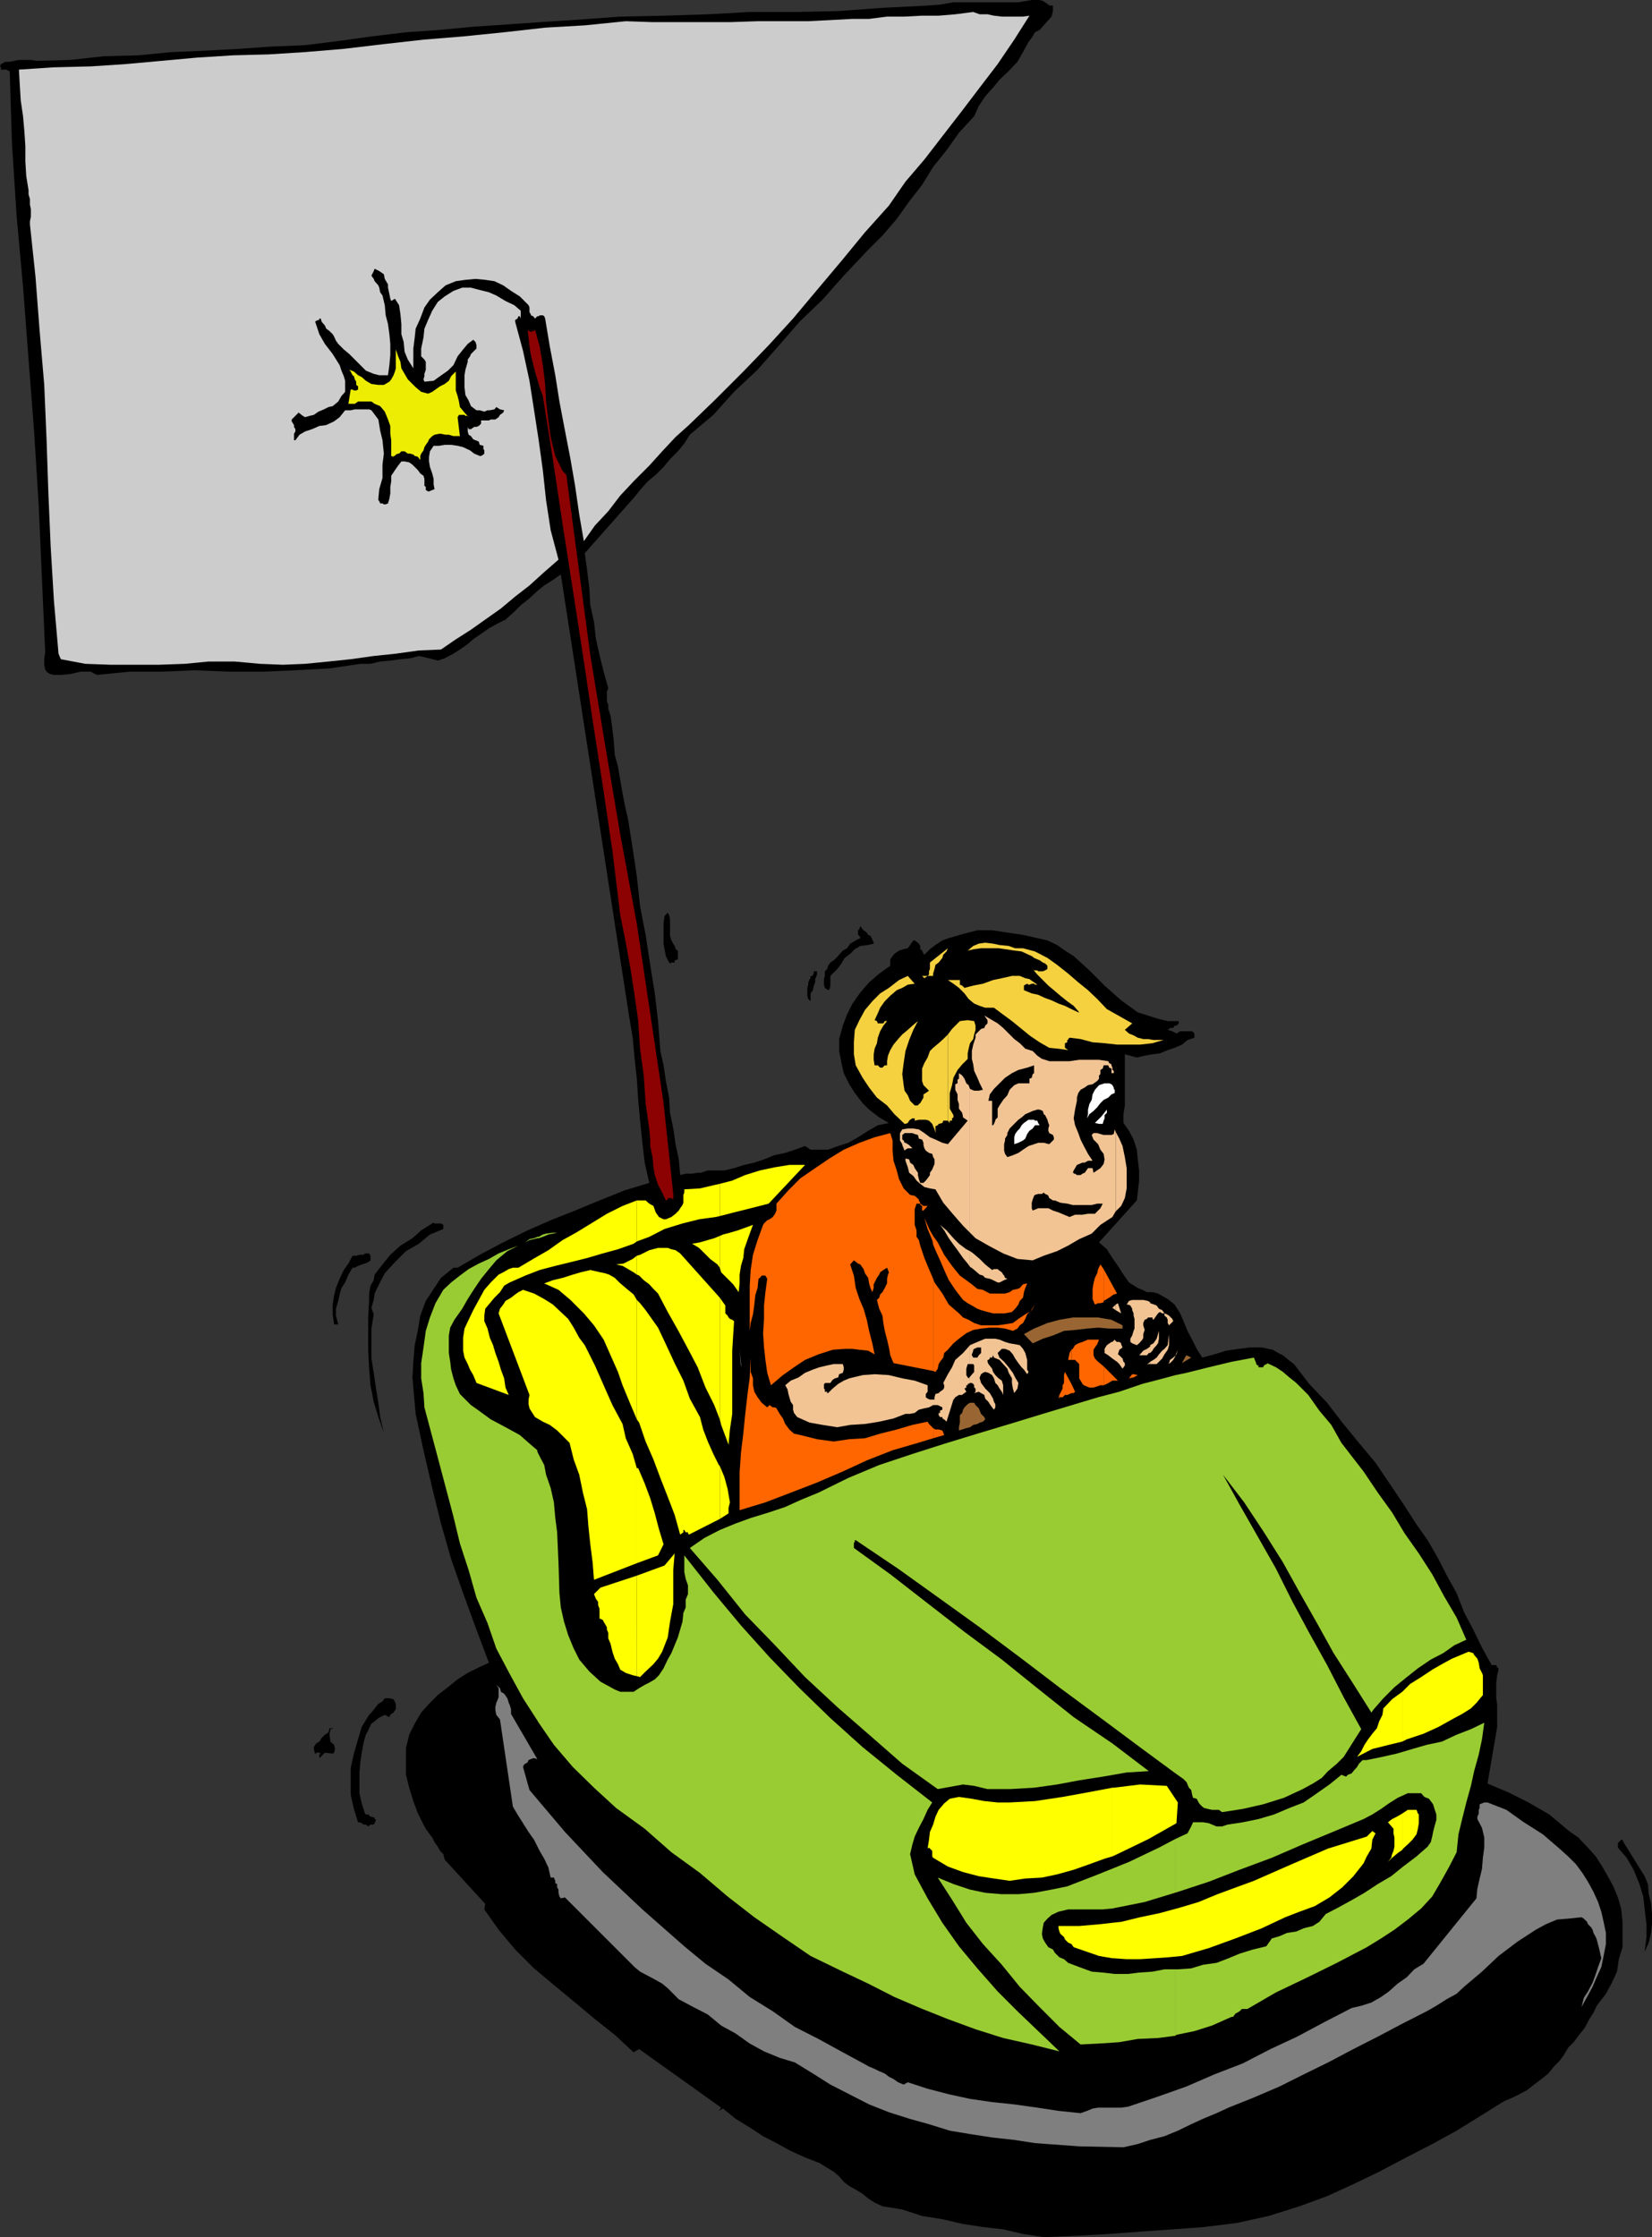 <svg xmlns="http://www.w3.org/2000/svg" width="358.5" height="485.301"><rect width="100%" height="100%" fill="#333333" stroke="none"/><path d="M228.5 1.203v1.2l-.3 1.199-.9 1-.8.898-.898 1-1 .5-.7 1.203-.703.899L222 11.3l-1.2 2.101-1.898 2-2 1.899L215.5 19l-1.7 1.902L212.403 23l-1 2.203-3.3 3.598-2.7 3.8-2.902 3.602-2.398 3.899-2.801 3.601-2.7 3.797-3.101 3.602-3.398 3.398-5 5.3L178.5 65l-5 4.8-4.598 5.302-4.5 5.101L159.301 85l-4.5 5-5.102 4.3-1.199 1.903-1.398 1.7-1.7 1.699L144 101.3l-1.7 1.7-1.698 1.402-1.7 1.899-1.203 1.5L126.902 120l.5 3.602.5 4.101.2 3.598.8 3.601.399 3.598.8 3.602.899 3.601 1 3.598-.3.699v2.203l.3.7v.898l.2.5.3 1 .402 2.902.297 2.598.203 2.902.7 2.598.5 2.902.5 2.899.5 2.601.699 3.098 1 6.3.898 6 .703 6.5 1.2 6.2 1 6.5 1 6.199.699 6 .5 6.5.699 3.102.5 3.398.7 3.602.202 3.3.7 3.399.5 3.402.699 3.297.3 3.402 1.2-.3h1.398l1.203-.2h.7l1.5-.5h3.597l2.102-.5 2.199-.699 2.2-.5 2.1-.703 2.2-.898 2.402-.5 2.098-.7 2.2-.8 1.202.8h3.797l2.203-.8 2.2-.7 2.097-1.199 2.203-1.402 2.098-1.2 2.402-.5-2.101-1.199-2.2-1.699-1.402-1.402-1.699-2.2-1.2-1.898-1.198-2.402-.5-2.2-.5-2.601v-2.598l.8-2.902.899-2.398 1.199-2.399 1.7-2.402 1.902-2.2 2.199-1.898 2.398-1.703v-1.398l.5-.7.403-.5 1-.699 1-.3.898-.2.5-.703.7-1h.3l.7.5.202.203.297.5v.7l.403.3.3.7.2.199 1.199-1.2L203 205l1.5-1 1.402-.5 3.098-.898 3.102-.801h3.199l3.3.5 3.399.5 3.102.699 2.199.5 2.101 1 1.7 1.203 1.898 1.2 3.402 3.097 3.297 3.3 3.602 3.2 3.601 2.602 4.399 1.398 2.101.5h2.399v.5l-.2.203-.3.297h-.399l-.3.5h-.7l-.203.203-.297.2 1 .3.899.5.8-.5h2.598l.5.5v.899l-1.5.5-1.199 1-1.598.699-1.5.5-1.703.699-1.597.203-1.7.297-1.703.402-2.597-.699v11.098l-.301 1.902v1.899L245 245.3l1 1.902.7 2.2.202 2.097.297 2.402v2.2l-.297 2.601-.203 1.7-8.199 9.097 1.7 1.5 1.202 1.902 1.2 1.7 1.199 1.898 1.199 1.703 1.902 1.2 1 .398 1 .5h1.2l1.199.3 2.101 1.2 1.5 1.199 1.2 1.902L257 287l.7 1.703 1 1.899 1 2 1.202 1.898 2.598-.7 2.602-.8 2.699-.398 2.398-.301h2.602l2.398.5 1.203.699 1 .5 1.2 1 1.199.902 3.3 4.301 3.899 4.098 3.3 4.3 3.602 4.399 3.598 4.3 2.902 4.302 3.098 4.601 2.902 4.5 2.399 3.399 2.199 3.8 2.102 4.098 2 3.602 1.597 4.101 2 3.797 1.903 3.902 2.097 3.801h1l.203.5.297.2v.3l-.297 1.2L324.7 365v3.402l.203 1.399v4.8l-2.101 12.301 4.5 1.899L331.7 391l4.5 2.602 4.301 3.601 2 1.399 1.902 2 1.899 2.101 1.398 2.2 1.203 2.097 1.2 2.203 1 2.399.699 2.398.3 2.902v5.5l-.8 2.598-.399 2.703-1.203 2.598-1.199 2.199-2 2.602-.7 1.5-.898 1.398-1 1.902-1.203 1.5-1.2 1.598-1.2 1.203-1 1.7-.898 1.199-1.203 1.199-1.199 1.5-1.5 1.199-1.598 1.203-1.5 1.2-1.703.898-1.398.699-1.899.8-5.3 3.302-5 3.101-5.301 2.899-6 3.101-5.5 2.899-5.602 2.699-5.699 2.601-6 2.2-6.7 2.101-6.8 1.5-7.2.899-6.698.5-7.2.5-6.703.5-7 .398-7.199.3-4.5-.698-4.3-1-4.4-.5-4.5-.7-4.3-1-4.398-.699-4.301-1.402-4.301-.7-1.7-.8-1.398-.899-1.203-1-1.5-.902-1.398-.797-1.2-.902-1-1.2-1.199-1-3.101-1.898-3.102-1.203-3.097-1.398-3.102-1.7-2.898-1.5-2.903-1.902-3.097-1.898-2.7-2.2-.902.5.5-.699-17.8-12.703-1.2.703-4.098-3.8-4.3-3.403-4.301-3.598-4.602-3.8-4.297-3.602-4.101-4.098-3.602-4.3-3.097-4.399.199-1.203-8.801-9.598-.3-1.199-.7-.703-.5-.898-.7-1-.5-1-.698-.899-.7-1-.5-.902-1.203-2.399-1-2.699-.898-2.902-.7-2.801v-5.797l.7-2.902L90 373.902l1.402-2.402 1.7-1.898L95 367.703 97.2 366l2.1-1.7 2.2-1.398 2.402-1.199 2.2-1-2.903-7.703-2.699-7.398-2.598-7.399L95.7 330.5l-1.898-7.7-1.899-8.198-1.703-7.899-.699-7.902.2-3.399.3-3.601.7-3.301.5-3.098 1.202-3.199 1.7-2.601 1.597-2.399L98.402 275h.899l4.8-2.797 5.098-2.703 5.301-2.598 5-2.199 5.3-2.101 5.302-2.2 5.5-2.199 5.3-1.601-1-4.399-.5-4.3-.5-4.801-.402-4.5-.3-4.602-.5-4.598-.4-4.3-.8-4.801-14.8-95.7-1.7 1.2-1.898 1.199-1.5 1.203-1.7 1.598-1.902 1.5-1.398 1.402-1.903 1.7-2 1-1.597.898-1.7 1.199-1.5 1-1.402 1.203-1.7 1.2-1.398.898-1.902 1-1.5.5-1.898-.5-2.2-.5-1.902.5-2.098.199-2.203.3-2.199.2-2.098.5H78.2l-6.699 1-7.398.402-7 .301H49.7l-7.5-.3-7.199.3h-6.898l-7 .7-.5-.2-.903-.5h-2.2l-2.2.5-1.898.2H11.7l-.898-.2-.7-.5-.3-.5-.2-1V143l.2-1.598-.7-15.902-.699-15.797-1-16.101L6.2 78 5 62.203 3.602 46.801l-1-15.598-.5-15.8h-.2l-.5-.301H.2v-.5l-.199-.2.2-.5 1-.5h.902l1-.199 1-.203H6.7l1.203.203L15.301 13l7.199-.797L30 12l7.2-.7 7.202-.3 7.399-.398 7-.5 7.398-.301 7.203-.899 7.2-1 7.5-.902 7.199-.5 7.398-.7 7.403-.5 7.199-.5L125 4.3l9.602-.698 9.597-.2 9.403-.3 9.097-.5h9.602l9.601-.2 9.598-.699 9.8-.5L204 1l2.902-.5H221l2.902-.5h1.7l.699.203.5.297.699.5.2.203h.8"/><path fill="#ccc" d="m223.402 3.402-3.3 5.2-3.602 5.3L212.602 19l-3.801 5-4.102 5.3-4.097 5.302-4.102 4.8-3.598 5.2-5.203 5.8-5.097 6.2-5.301 6.3-5.2 6.2-5.3 5.8-5.5 5.7-6 6-5.801 5.601-2.898 2.598-2.903 3.101-2.797 3.098-3.203 3.203-3.097 3.297-2.602 3.402-2.898 3.098-2.403 3.402-1-5.8-.898-6.2-1-5.8-1.2-6.2-1.199-6.3-.902-5.7-1.2-6.3-1-6-.198-.5-.301-.2h-.7l-.199.2h-.3l-.5.5-.403-.5-.5-.2v-.199l-.297-.5v-1l-.203-.5L114.5 66l-1.7-1.7-1.898-1.198-1.703-1.2-1.898-.902-2-.297-2.102-.203-2.199.203-2.098.297-2.203.902-1.699 1.5L93.3 65l-1.198 1.703-.903 2.399-1 2.199L90 73.203l-.3 2.399v4.3L88.5 78l-.7-1.7-.198-2.097-.5-1.703v-2.2l-.2-2.097-.3-2-.903-1.402-.797.5-.203-.5-.199-1-.3-1.399v-.699l-.7-1.203-.2-1-1-.7-1-.5-.198.5-.5 1 .5.7.199.5.8.902.2.5.199 1 .5.7.5 2.101.2 2.2.5 1.898.3 2.199.2 2.102V77l-.2 2.203-.3 2.2h-1.9l-1.198-.301-1.7-.7-1.203-1.199L77 78l-1.2-1.2-1.198-1-1.2-1.198-.5-.7L72.5 73l-.3-.5-.7-.7-.7-.5-.3-.698-.7-.801-.198-.7H69.3v.301h-.2l-.5.2-.199.199.899 2.699 1.199 2.102 1.7 2.199 1.5 2.402.402 1.2.5 1.199.3 1V85l-.8.902-.7 1.2-1.203 1-.898.199-1 .5-1.2.5-1 .699-.902.203-1 .297-.5-.297-.898-.703-.7.703-.8.797v.402l.5.801v.399l.3.5v.5l-.3.5V95.5h.3l.9-1.2 1.2-.698 1.5-.5 1.6-.7 1.5-.199 1.7-.8 1.2-.903 1.202-1.5h1.2l.898-.2h3.102l.5.2 1.5 2 .398 2.402.5 2.098.3 2.902-.3 2.399v2.902l-.7 2.399-.198 2.101v.297l.199.203.199.5h.5l.3.2h.4l.5-.2.3-1 .2-1.203v-1.398l.202-1.2v-1.199L85.7 102l.703-1 .7-.898h.699l1 .199.699.5L90.7 102l.5.703.702.5.2.7v1.5l.3.199v.699l.5.3h.2l1.199-.5-.2-1v-1.199l-.3-1.199-.5-1.402-.2-1.2v-1l.2-1.199.8-1.199h1.2L96.5 96.5h1.402l1.399.203L100.5 97l1.5.703.902.7 1.2.5h.3l.5-.301.2-.2v-.699l-.2-.3v-.7l-.8-.203-.2-.7-.703-.3-.5-.2-.5-.698-.5-.301-.199-.7v-1l.2.5h.5l.702-.5h.5l.5-.199.5-.5v-.699h1.7L106.5 91h1l.7-.5.3-.5.7-.5.202-.5-.902-.2-.8-.5-.4.5-1 .2h-.5l-.698.3-1-.3h-.7l-1.203-.898-.5-1.2-.699-1.199-.2-1.703v-2.598l.2-1.199.5-1.703V78l.5-.7.2-.5.702-.698.5-.5v-.7l-.203-.699-.5-.5-1.199.899-1 1.199-1.2 1.5-.898 1.902-1.203 1.2-1.699 1.199-1.398 1-2 .199-.2-.5.2-.7v-.5l.3-.898V78.5l-.3-.5-.7-.7v-1.698l.5-2.399.2-1.902.8-1.899.899-2L95 65.5l1.5-1.2 1.902-1.198 1.899-.7h1.898l1.903.5 2 .5 1.597.7 2 1.199 1.903.902 1.398 1.2v1.699l-.2-.5h-.3l-.2.5-.5.3v.399l1.7 6.3 1.402 6.5 1 6.399 1 6.5.899 6.5.699 6.5 1 6.5 1.7 6.402-3.098 2.7-3.2 2.898-3.101 2.402-3.102 2.598-3.398 2.402-3.102 2.2-3.297 2.101-3.203 2.2-4.797.199-5 .699-4.8.5-5 .699-4.801.5-5.102.5-4.797.203-5-.203-5.5-.5h-5.601l-5.2.5-5.601.203H24L18.5 144l-5.3-1-.5-1.2-1-11.5-.7-11.698L10.5 107l-.398-11.7-.5-11.8-1-11.7L7.699 60 6.5 48.703V48l.2-1v-1.598l-.2-1v-1.199l-.3-1v-.902l-.5-3.098L5.5 35v-3.297l-.2-3.101-.3-3.399-.5-3.402-.2-3.301-.198-3.398 7.597-.5 8-.2 7.602-.5L35 13.203l7.7-.703 7.902-.5 7.699-.2 7.898-.5 8.403-.698 8.398-1 8.902-1 8.598-.7L109.402 7l8.899-1 8.601-.5 8.899-.898 5.8.199h16.801l6-.2h11l5.797-.3L185 4.1h3.602l3.898-.5h3.8l3.802-.199h3.597l3.602-.3 3.898-.5 1.403.5h1.699l1.398.3 1.703.2H222l1.402-.2"/><path fill="#8c0202" d="m116.102 71.5 1 3.602.699 4.101.5 4.098.199 3.8.5 4.102.5 3.598 1 4.101 1.602 3.301.8.797 2.598 19.602 2.602 19.5L131.3 161.5l3.3 19.5 3.598 19.402 2.903 19.399L144 239.3l2.102 19.7v1.203l-.403-.3h-.797v.3l-.402.2-.8-1.7-.9-1.703-.698-2.098-.301-1.699-.2-2.203-.5-2.398V247l-.199-2-.8-5.7-.403-6-.797-5.8-.402-6-.8-5.7-.9-5.8-1-5.5-1.198-6-1.7-13.898-2.101-14.2-2.2-14.199-2.101-14.101-2.2-14.2-2.198-14.101-2.102-14-2.2-13.899-.698-1.902-1-3.398-.403-1.602-.5-2-.297-1.898-.203-1.899-.199-1.703.2.3h.202l.297.2.5-.2h.203l.2-.3"/><path fill="#eded04" d="m91.402 85 1.5.402.899-.402.699-.5 1-.7 1-.5.902-.698.5-1 1-1v4.101l.399 1.2.3 1.199.2 1.199 1 1.199.898 1-.199-.297h-.5l-.2-.203h-1.198l-.301.5.5 4.102h-1.399l-1-.301H96.7l-1-.2h-.398l-1 .2-.5.3-.7.7-.199.5-.5.699-.3.5-.2.703-.5.7-.203.5v.898l-.5-.7-.699-.199-.3-.3-.7-.2h-.5l-.7-.5h-.698l-.5.5h-.2l-.5.2-.203.3h-.297v.2l-.5-.2V95.5l-.203-1.398v-1.7L84.2 91l-.699-1.7-1-1.198-1.2-.5-.698-.5H77.7l-.699.5h-1.398l.5-3.102h.398l.3.203h.5l.4-.203v-.7l-.4-.3v-.7l-.3-.5-.2-.698-.3-.2-.398-.8-.301-.399 1 .399.898.8.801.399.902.8 1.2.7 1.5.199H83.3l1.199-.7.402-.5.5-.898.297-.8.203-.7v-4.101l.5 1.5.5 1.199.2 1.402 1.398 2.399L90.2 84l1.202 1"/><path d="m146.102 204.703.3.5.2.5v.2l.5.3v1.899l-.5.199h-.2v.5h-.703l-.297.199-.203-.2-.699-1.398-.3-1.5-.2-1.199v-4.3l.2-1.7.702-.703.297.5.203.902V203l.297 1 .403.703m43.5 0-1.2.297-1.703.203-1.199.7-1 1-1.2.898-.698 1.199-.903 1.203-1.5 1.5v2.098l-.199.8-.3.2-.7-.5-.2-.7v-1.199l.2-.699v-1l.5-.5.2-.703.5-.7 1-.698.902-1 .8-.899.899-.5.699-1 1.2-.703 1-.5-.2-.5-.3-.2v-1l.3-.198v-.2l.2-.5.5.7.202.199.7.5.3.5.5.199.399.8.3.7v.203"/><path fill="#f5d140" d="m205.7 243.102.402.5v-.5h.5v-.5l.3-.2v-.5l-.8-1.402v-3.398l.5-1.7.3-1.601.899-1.7 1-1.199 1.199-1.199V228.5l.2-1 .3-1.2.7-.898.202-1 .297-1v-.902l-.297-1-1.402-.2-1.7.2-1 1-.698.703-.903 1.2v18.699"/><path fill="#f5d140" d="m205.7 224.402-1 1-1 .899-1.2 1-.7.699-.5 1.402-.698 1.2-.5 1.199v2.699l.3.902 1.2 1.2-.7.5-.5.3v.7l-.3.5-.403.699-.297.199-.203.3h-.699l-1-1-.5-1.198-.7-1-.198-1.2L195.8 233l.3-2.398.399-2.602.8-2.398.9-2.2 1-1.902-1.2 1-1 .902-1.2 1-.898 1-1 1.2-.703 1.199-.5 1.199-.199 1.203v.899h-.5l-.5.5h-.5l-.5-.5h-.7l-.198-1.2v-1.199l.199-1.203.5-1.2.199-1.198.5-1.399.7-1.203.8-1h-.5l-.3.5h-1.2l-.2-.5-.5-.2.7-1.5.5-1.198 1-1.399 1.2-1.203 1.402-1.2 1.199-.5 1.199-.698 1.5-.2-1.5-1.699-1.898.899-2.2 1.699L191 215.5l-1.7 1.703-1.6 1.899-1.2 2.199-1 2.101-.2 2.7v2.601l.4 2.399 1.5 2.699 1.402 2.101 1.699 2.2 2.199 1.699 1.602 1.902 2.199 2.098h.199l.5-.2.3-.5.2-.199.5-.3h.5v.5l.902-.2h1.5l.7.2.699.699.199.5.3.699.2.8v-1.5l.5-.198.2-.301.8-.2.2-.5h1v-18.699m0-11.8 1.202.8 1.2.899 1.199 1.199.898 1.203 1.203 1 1.2.5 1.199.399h1.898l2 1.5 1.903 1.398 2.097 1.703 1.703 1.399 2.2 1.5 2.097 1.199 2 .199 2.102.3-.7-.5v-1l.5-.198v-.5h.2v-.2l.3-.3 2.399.3 2.602.7 2.597.199 2.703.3h5l2.7-.3 2.398-.7h-2.2l-1.198-.199h-1l-1.2-.3-.902-.5-1-.399-.898-.8 1.597-1.403-5.5-3.098-2.097-2.199-2-1.902-2.102-1.7-2.2-1.898-2.398-1.902-2.101-1.5-2.7-1.399-2.601-.699h-1.7l-1.398-.5-2-.203-1.402-.297-1.7-.203-1.398.203-1.203.5-1.199 1 1.402-.3 1.5-.2h3.797l1.403.2 2 .3 1.597.2 1.5.699.703.3.5.399.7.3.5.2.699.5.5.199.5.5v.703l-.5.297-.5.203h-1l-.2-.203h-.699l-.3-.297 1 1.2 2.398 2.398 1.2 1 1.402 1.199 1.5 1.203 1.398 1 1.2 1.399h-.2l-1.5-.7-1.398-.699-1.403-.5-1.5-.703-1.398-.5-1.5-.7-1.399-.3-1.703-.7v-1l.301-.198.402-.2.297.2h.203l.5-.2h.5l.2.2h.5l-.7-.5-1-.7-.902-.199-1.2-.5h-1.698l-2.2.5-1.902.399-2.2.8-2.1.399-1.9.5-.5-.5-.5-.2v-1h-2.6m0-6.898-3.9 3.098v1.402l-.198.5v.7l-.301.3h1.199v-.5l.3-1 .2-.902.7-.5.8-1 .2-.7.702-.699.297-.699m19.403 7.899.199.199-.2-.2m-23.801-1.898h-1.198l.5.5zm0 0"/><path fill="#fff" d="m198.2 207.8 1 1-1-1"/><path d="M177.3 210.703v.7l-.398 1v.699l-.3.699-.2 1-.5.699v1.703l-.5-.5-.203-.703v-1.7l.203-.698v-.5l.297-.7.203-.199v-.5h.5v-.3l.2-.2v-.5h.699"/><path fill="#f2c494" d="M210.5 300h.402l.297.203.203.297v.5l.297.203v.7l-.297.3 1-.3.5.3.7.399.199.8.699.7.3.5.5.699.4.5.3-.5v-.7l-.3-.5-.2-.699-.7-1.199-1-1-.898-1.203-.3-1v-.2l.3-.698.399-.301.5-.2.699.2.8.5.4.699.3 1 .5.5.402.703.5.7.297.699V300.5l-.297-1-.703-.5-.699-.7-.5-.698-.2-.7-.8-1-.2-.5V295h.2l.3-.297v-.203h.5l.2-.5.2.5 1.202.5.797.902.903 1 .3.899.7 1.199v1l.199 1.203.3 1 .7-1L221 300l-.7-1.2-.5-1-.898-1.198-1-1.2-1-.902-.402-1 .902-.898h.7l1 .398.699.8.5.903.699 1 .7.899.5.5.702 1 .297-.5-.297-.5V295l-.402-1.5-.5-.898-.7-.801-1-.2-1.198-.199-1-.3-1.2-.5-.902-.2h-2.2l-1.698.7-1.602.699V300"/><path fill="#f2c494" d="m210.5 291.8-1.5 1.7-1.7 1.5-.698 1.602-.903 1.5-1 1.898.203.5v.5l-.203.402-.699.5-.3.301-.7.2-.2.699v.5h-1l-.5-.2-.398-.3v-.7l.399-.5V300.5l-2.801-1-2.7-.5-2.898-.7-3.101-.198-2.602.199-2.898.699-1.2.5-1.199.703-1.203 1-1 1h-.199v-.3h-.5v-.5l-.2-.2v-1h.2V300h1.2l.5-.7.5-.3.702-.2.2-.698.8-.301.2-.7v-.5l-.2-.699h-2l-1.402.301-1.7.399-1.398.5-1.703.699-1.398 1-1.7.699-1.199 1 .5.902.2 1 .199.7.3 1 .5.699v1l.2.699.699.902 2.7 1.2 2.8.5 3.2.5 2.8-.5 3.2-.2 3.1-.5 3.102-.699 2.598-1h1l1-.203.902-.7 1.2-.3 1-.2.898-.5h1l1 .5v.5l-.5.2v.5h-.3v.5l.3.402h.5v.301h.2v.2h.202l.5.5 1.5-4.801.2-.2.199-.3.8-.5h.7l.199-.2.3-.199.4-.3-.4-.7.4-.203v-.5h.3v-.297h.2l.3-.203v-8.2m0-17 .7.5 1.402 1.2.699.203.5.5 1 .2.699.3 1 .5h.402l1-.5.7-.3-.5-.2-.2-.5-.203-.203-.297-.5-.703-.5-.199-.2h-.8l-.4.2-1.5-1.2-1.198-1.198-1.403-1.2-.699-.5v3.399"/><path fill="#f2c494" d="m210.5 271.402-.8-.402-1.598-1.2-1.2-1.198-1.5-1.7-1.402-1.199.902 1.2 1 1.699 1 1.398.899 1.203 1.199 1.7 1 1.199.5.699v-3.399m0-4 1.2 1.2 2.8 1.601 3.2 1.7 3.1 1.199 3.302.3 2.398-1 2.902-1 2.399-1.199 2.398-1.402 2.703-1.2 1.899-1.898 2.601-1.703.7-1.2v-17.3l-.2-.5-.203 1-.5.203H239.5l-.7-.203-.698-.2h-.801l-.399.403.399 1 1 1 .5 1.2.699.898.2 1.199-.2 1-.7.902-1.5 1-.198-1h-1l-.2.301-.5.7-.5.199-.402.3h-.8l-.4-.3h-.3v-.2h-.2l.2-.5.3-.5.4-.699.5-.203.702-.297h.5l.7-.402h1l-1-1.5-.903-1.7-.699-1.398-.5-1.402-.7-1.7-.3-1.5.3-1.898.4-1.902v-.7l.3-1 .5-.699.902-.5.7-.5 1-.199 1-.703.398-.5v-.7l.3-.3v-.898l.5-.301.2-.7h1l.2.5.5.2v1h.5v-.5l-.298-.2v-.5l-.203-.5v-.199l-.5-.3-.199-.399-2-.3h-4.3l-2.098.3h-4.403l-.898-.3-.7-.2-1-.703-1-1-1.601-.5-1.2-1.2-1.198-.898-2.403-2.402-1.199-1-1.7-1-1.198-.7.699 1v.7l-.5.5-.2.5-.699.203-.5.5-.703.7v.699l-.5 1.5-.297 1.398v1.703l.297 1.2.203 1.398.7 1.5.5 1.199.699 1.402-.899.2h-1l-.5-.2-.402-.199v31.2"/><path fill="#f2c494" d="m210.5 236.203-.3-.8-.5-.403-.4-1-.5-.7-.698-.5v1.2l-.301.203V235l-.5.203v1.2l.5 1v1.199l.3.898v1l.7.902.199 1 1 .7-4.3 5.101-1.2-.3-1.5-.7-1.2-.5-1.198-.902-1.2-.801-1.203-.2H197l-1.2.2-.5.8v1.602l.5.801v.2l.302.699.199.5.199-.2.5-.3h1l.2.3-.2-.3-.7-.7-.3-.199-.5-.3h-.2l-.198-.5-.301-.2v-1l.3-.203.2-.2H198l.5.2.7.203.202.797.7.203.3.7v.5l.2.699.3.5.7.5.699.199.199.699.3.5v1l-.3.703-.2.5-.5.7v.5l-.5.699-.398.5-.5.5h-.703l-.297-.801-.203-.899v-.5l-.699-1-.3-.699-.7-.5-.2-.703-.8-.2v.5l.5 1.403.3 1.2.9.699.702 1 .797.699.903.699 1.199.3 1.199.2 1.7 2.902 2.202 2.598 2.098 2.402 1.5 1.5v-31.199m31.602 59 .3.2.5.5.7 1 .5-.7v-.5l-.301-.3-.2-.7-.699-.703-.3-.2.3-1 .7-.5-.301-.698v-.2l-.399-.3h-.5l-.3-.2v4.301m0-4.301-.2-.3-.5.5h-.203l-1 .699-.5.8v.899l.801.5.902.703.7.5v-4.3m0-6.7 1.199.7-.7-2.2-.5.297v1.203"/><path fill="#f2c494" d="m242.102 283-.7.703.7.5zm0-20.2 1.199-1.198.8-1.7.399-2.101v-4.399l-.398-2.402-.5-2.398-.7-1.602-.8-1.5v17.3m7.5 33.102H251l1.2-1.199.5-.902.702-1 .297-1v-2.399l-.297 2.399-.703.8-.5.399-.699.8-.5.7-.7.5-.698.402v.5"/><path fill="#f2c494" d="m249.602 295.402-.301.301-.399.2h-1 1.7v-.5m0-1.903.5-.5.199-.398.699-.801.3-.399.2-1v-1.699l-.2.7-.3 1-.7 1-.698.398v1.699m0-1.398-.7.5-.8.398-.7.8-.203.2h1.703l.399-.5h.3v-1.398m.001-6.302h.5v.302l.199.199 1-1.399.398-.3.5.3h.5v.5l.5.399.203.5V287l.297.5.903-.898-.2-.5-.703-.7-.5-.3-.5-.2-.5-.699-.699-.3-.5-.7-.5-.203-.898-.297v-.203 3.3m0-3.3-.5-.297-1-.203h-2.403l-.699.203-.5.797h.3l.5.203.4.7v.3l.3.7v.5l.2.699v2.101l-.2.5-.3 1-.4.7v.699l.4.3 1 .399.5-.399.702-.8.2-.399v-.8l.3-.903-.3-1v-.5l.3-.7.5-.198.2-.301h.5V282.5m5 12.5.3-.5.2-.5-.5.5v.5m0-.5-.7.5-.203.703-.297.2.5-.2.7-.703v-.5m.5-.5.199-.2.3-1 .2-.5-.2.5-.3.7-.2.5"/><path fill="#f2c494" d="M255.8 292.3v-.5l.302-.698v-1.399 1.399l-.301.699v.5"/><path d="M224.402 231.102v1.699l-.3.199-.2.8-.5.2v1H221l-.898.402-1 1-.5 1.2-.903 1-.797 1.199-.402.699v1.902l-.5.5v.2l-.3.699-.2.3h-.2v-5.3h-.8l.3-1.399.9-1.199 2.402-2.402 1.5-1 1.398-.7 1.902-.5 1.5-.5"/><path fill="#fff" d="m241.902 237.102-.703.3-.699.7-1 .5-.7.699-.698.902-.801.797-.899.703-.5.899.2-.899v-1l.3-1.203.5-.898.2-1.2.5-1 .898-1 1.2-.402h1l.5.203.202.2.297.5v.3l.203.2v.699"/><path d="m227.7 244.102-.2.699v.5l.2.5.8.402.2.5v.5l-1 1-1.2-.3h-1.2l-.898.3-1.203.399-1.199.8-1 .7-1.2.5-1.198.398-.5-.7-.2-.698v-1.399l.2-.8V247l.5-.797v-.402l.5-1 1.898-1.899.7-.5.8-.699.7-.3.902-.403 1-.297h.5l.699.297.199.703.3.2.5 1 .2.699.2.5"/><path fill="#fff" d="M225.602 244.102h-1l-.5.699-.7.5-.5.699-.402 1-.5.402-1 .5-.898.301v-1.5l.199-.703.5-.7.5-.5.398-.698.5-.5.703-.5.297-.2h1.203l.2.2h.5l.199.5.3.5M239 243.8h.3l.2-.698.2-.5v-.7l.5-.5v-.699l-1.2 1.5v1.598m0-1.598-1.398 1.399.898.199h.5v-1.598m1.2-1.5.3-.203-.3.203"/><path fill="#f60" d="m202.5 312 2.402-.7-.203-.5-.199-.5-.8-.198h-.7l-.5-.301V312"/><path fill="#f60" d="m202.5 309.8-.898-.898-.301-.5-3.301.7-3.398 1L191 311l-3.3 1-3.4.203-3.398.5-3.601-.5-3.602-.902-1.398-.301-1-.898-.899-1.2-.5-1.199-.703-1-.699-1.203-.3-.2h-.5l-.7-.5-.5.5-1.2-1-.898-1.198-.703-1.2-.297-1.402V299l-.5-1.398V294.5l-.203 4.3-.5 3.802-.5 4.398-.398 4-.5 4.102-.301 4.3v8.2l5.602-1.7 5.5-2.101 5.699-2.2 5.601-2.398 5.2-2.402 5.597-2.2 5.5-1.601 3.301-1v-2.2m0-12.398.5.2.5-.7.2-1 .3-.5.7-.902.202-1 .797-.7.403-.5.8-.898 1.2-1 1.597-1.199 1.5-.703 1.703-.297 1.899-.203h1.699l1.602.203 1.699.5 1-.5.5-.703.699-.5.5-.898.402-1 .5-.5.297-.2-1.199.7-1.5 1-1.2.898-1.898.3-1.402.2h-3.598l-1.5-.5-1.203-.7-1.199-.5-.898-.898-2.2-1.902-1.402-2.398-1.7-2.399-.3-.8v20"/><path fill="#f60" d="m202.5 277.402-.898-2.101-1-2.399-.903-2.699-.297-1.203-.5-.7v-1.398l-.402-1.199v-3.402l.402-1.2h.797v.301l.403.2v1h.3l.899-1h-.899l-.3-.2-.403-.3v-.2l-.297-.5v-.199l-.902-.8-1-.2-1-1-.398-.402-1-2-.5-1.899-.7-2.101-.203-2.2v-2.199l-.5-1.601-3.398.902-3.301 1.2-3.398 1.5L180 251.3l-3.098 2.101-3.203 2.2-2.597 2.601-2.602 2.899v1.5l-.3.699-.5.699-.7.5-.5.203-.7.7-.198.3-1.2 3.297-1 3.203-.5 3.297-.203 3.402v9.801l.203-1.703.5-1.898.297-2.102.203-2 .5-1.598.2-2 .3-.199.399-.5h.8l.399.7-.398 2.898-.301 2.902v2.899l-.2 3.101.2 3.098.3 2.699.399 2.8.8 2.7 2.602-2.2 2.399-1.698 2.398-1.602 2.903-1.2 3.097-1 2.602-.198H185l1.5.199 1.902.199 1.399.8-.5-2.398-.7-2.699-.5-2.402-.699-2.399-.902-2.101-.8-2.399-.4-2.699-.8-2.402.8-.899.9.7.5.199.702 1 .297.902.703 1 .2 1.2.3 1 .399.898.3-.899v-.8l.7-1.399.5-.703.199-.5.7-.5.8-.5.402 1-.203.5-.199.902v1l-.5 1-.5.899-.5.5-.2.699-.5.5.5 1.902.7 1.5.2 1.598.3 1.703.5 1.899.402 1.699.297 1.699.703 1.703 8.598 1.7v-20m0-7.402.5 1.203 1 2.2.902 2.097 1 2.203 1.399 2.098L209 282l1 .703.902.5 1.2.7.8.3 1.399.399 1.199.3h2.602l1.5-.3.699-.7L221 283l.3-.797.7-.703.2-1.2.3-.898.402-1-.902.2-.7.8-.5.2-1 .199-.698.5-1 .3H214.8l-1.5-.8-1.2-.2-1.199-1-2.601-1.898-1.7-2.101-1.699-2.399-1.402-2.703-1-1.398V270"/><path fill="#f60" d="m202.5 268.102-.7-1.2-1.198-2.699.699 2.399 1 2.398.199 1v-1.898m30 34.101h.5l.3-.3-.8-1.7v2m0-2-1.398-2.601-.2.699V300l-.3.5v.703l-.7 1.399-.203.8.203-.3h.7l.5-.5h.5l.5-.2.398-.199v-2m0-5.203h.8l.4.402.5.5V299l.3.5.402.703.297.297 1.203.5h.899l1.5-.5h.699v-4.098l-1.2-1-.698-.699-.301-.703v-1.2l.3-.5.5-.698.399-1h-2.398l-1.2.5-.902.3-.7.399-.5.8-.3.2V295"/><path fill="#f60" d="m232.5 292.8-.398.7-.301 1.5h.699v-2.2m7 7.7.7-.297 1.202-.703h1.2l-3.102-3.098v4.098m0-18v-.297l.7-.402.5-.301.702-.5.297-.2.703-.198-2.902-5.301v7.199"/><path fill="#f60" d="m239.5 275.3-.7-1-.5 1-.198.903-.5 1-.301 1.2-.2 1.199v2.199l.5 1.199.7-.297h.5l.699-.203v-7.2m6.5 23.5.902-.5-.902-.198Zm0-.698h-.3l-.7.898 1-.2v-.698m-22.3-13.7.202-.199.7-1.203-.5.703-.403.7"/><path d="m228.902 260.402 1.2.5 1.5.2 1.199.3h4.101l1.2-.3h1.199l-.5 1-1.2 1.199h-1.5l-1.199.199h-1.601l-1.2.5-1.199-.5-1.203-.5-1.199-.398-1-.5h-2.2l-1.198.5-.2-.5v-1.2l.2-.699.3-.8.2-.2.699-.203h.8l.399-.297.3.297.5.203.2.2.2.5.5.3.3.2h.402m-132.702 5.3v.899l-2.9 1.199-2.398 2-2.8 1.601-2.403 2.399-2.199 2.402-1.398 2.7-.801 1.699-.2 1.398-.5 1.703.5 1.399-.5 3.101v6.5l.5 3.098.5 3.402.5 3.098.399 3.101.8 3.399-1.198-3.399-1-3.3-.7-3.602-.3-3.598-.2-3.902v-7.2l.2-3.8v-1.398l.3-1.7.7-1.199.199-1.203L83 274.3l1.7-2.097 2.202-2 2.598-1.601 1.902-1.7 2.7-1.699.199.2h1.398l.5.3"/><path fill="#9c3" d="m116.602 373.203.3.5 3.297 4.797 4.102 4.8 4.601 4.5 4.797 4.403 6.203 4.5 5.797 5.098 6.203 4.5 6 5.101 5.797 4.5 6.203 4.301 6 4.098 7 3.402 5.5 2.598 5.7 2.902 5.597 2.399 6 2.398 6 2.203 6 1.899 6.203 1.398 6 1.5-4.601-4.398-4.5-4.301L216.5 432l-4.398-5-4-4.797-3.602-5.101-3.2-5.301-2.8-5.2-1-4.398.5-2.101.5-1.7.902-1.902 1-1.898.899-2 1-1.602-7.7-6-7.402-6-7-6.297-6.699-6.5-6.5-6.703-6.2-6.898-6-7.2-6.3-8V341l.3 1.5.5 1.402v1.899l-.5 1.199v1.703l-.5 1.2-.198 1.898-.5 1.699-.5 1.703-.7 1.7-.703 1.699-.797 1.398-.902 1.902-1 1.5-.898.899-1.2.699-1 .5-1.203.703-1.199.797h-2.898l-1.2-.5-3.101-1.7-2.399-2.198L125.7 360l-1.199-2.398-1.2-2.899-.898-2.902-.703-3.098-.297-3.101-.203-6.5-.297-6.7-.402-3.101-.3-3.399-.7-3.101-1-2.899-.398-2.101-.801-1.5-.7-1.399v58.301m0-58.301v-.3l-1.403-1.2-2.398-2.101-3.102-1.7-3.199-1.699-2.598-1.902-1.703-1.2-2.398-2.398-.899-1.902-.5-1.5-.5-1.898-.203-1.7-.297-1.902v-3.797L97.7 288l.903-1.7 1.699-2.398 1.199-2.101 1.402-2.2 1.5-2.199 1.7-2.101 1.597-1.899 2.403-2 2.398-1.199-2.098.797-2.203.902-2.097 1.2-2.2 1-2.203 1.199-1.898 1.402-1.899 1.5-1.703 1.598-1.699 2.902-1.2 3.098-.898 2.902-.5 3.598-.5 3.402V299l.5 3.203.2 3.098 3.199 12 3.1 11.699 1.399 5.8 1.898 5.802 1.703 6 2.399 5.5 1.898 5.5 2.903 5.5 2.898 5.3 3.102 4.801v-58.3m0-46.301h.3l.899-.301 1.199-.5 1-.2.902-.199H120l-1.5.2-.7.199-.898.5h-.3v.3m0-.301-.7.302-1 .199-.902.699-1 .3 1-.3.902-.5 1-.2.7-.198v-.301m138.5 173.301.199-.2 3.898-.8 3.801-1.2 3.602-1.601.699-.301h.3l.5-.7.399-.198.5-.301.5-.5h1.2l6.202-3.598 6.5-3.101 6.7-3.301 6.5-3.399 3.097-1.902 2.903-1.898 2.898-2.2 2.902-2.402 2.399-2.598 1.699-2.902 1.902-3.398 1.7-3.301.398-3.899.8-3.3.9-3.602 1-3.598.702-3.199 1-3.601.7-3.301.5-3.598-2.903 1.399-3.097 1.199-3.2 1.5-3.3.699-3.102.902-3.398 1-3.102.7-3.398.699h-.903l-.797.8-.402.7-.8.902-.4.5-.8.297-.398.402-1-.402-2.602 2.102-2.7 1.898-2.898 2-3.101 1.203-3.301 1.399-3.398 1-3.403.699-3.297.5-1.203.402H264l-1.7-.703-1.198-.2h-2.2l-.402.903-.8 1.5-2.598 1.2v42.699"/><path fill="#9c3" d="m255.102 398.902-3.602 1.899-6.5 3.101-6.7 2.7-6.698 2.601-3.403.7-3.797.699-3.402.3h-3.598l-3.601-.3-3.301-.7-3.598-1.199-3.402-1.402 3.102 4.8 3.097 5 3.602 4.602 4.101 4.5 3.899 4.797 4.3 4.402 4.301 4.301 4.598 3.797 4-.2 4.402-.3 4-.7 4.399-.198 3.8-.5v-42.7m.001-14.199 1.699 1.2.699.699.2.5.3.699.5.5.2 1 .202.699.797.203.403.797.3.402.5.5.399.301.8.2.899.199h1.5l.7.5 4.5-.7 4.402-1 4.5-1.402 4.097-1.898 2.203-1.2 1.899-1.199 1.398-1.5 1.903-1.601 1.5-1.5 1.199-1.899 1.199-1.902 1.402-2.2-3.8-6.898-3.602-7-3.898-7-3.602-6.703-3.598-7.2-3.8-6.698-4.102-7.2-3.598-6.5 4.598 6 4.3 6.5 4.102 6.5 3.598 6.5 3.8 6.7 3.602 6.5L293.5 365l4.102 6.5.5-.7 2.097-2.398 2.403-2.402 2.699-2.2 2.398-1.898L310.5 360l2.7-1.398 2.402-1.7 2.597-1.199-2.097-4.8-2.7-4.602-2.601-4.801-2.899-4.5-3.101-4.398-2.7-4.5L299 323.8l-3.098-4.598-2.402-3.101-2.398-3.102-2.2-3.898-2.601-3.102-2.399-3.398-2.601-2.602-1.5-1.2-1.399-1.198-1.5-1-1.902-.899v.2h-.2l-.5.3-.198.399h-1v-.399h-.2l-.3-.3v-.2l-.5-1.203-4.801.902-5 1.2-4.801 1.199-2.398.5v86.402m0-86.402-2.602.7-4.598 1.203-5 1.7-4.601 1.199-5 1.5-7 2.101-7.2 2.2-7 2.097-7.199 2.203-6.902 2.2-7.2 2.398-6.698 2.8-6.5 3.2-3.903 1.601-3.297 1.5-3.601 1.2-3.899 1.199-3.3 1.199-3.403 1.402-3.297 1.7-3.203 2.199 6 6.902 6 7.5 6.5 6.7 6.5 6.898 7 6.5 6.903 6 7.199 6.3 7.699 5.5 5.5-1 2.402.301 2.899.7h4.8l5.301-.301 5-.7 4.797-.898 5.102-.8 5.199-.903 4.8-.297-7.898-6L233 372.5l-7.898-6.297-7.7-6.203-8.101-6-8-6.2-8.102-6.3-7.898-5.7v-1.198h.199v-.5h.2l9.202 6.199 8.797 6.3 8.903 6.399 9.097 6.8 8.403 6.403L239.3 373l8.601 6.402 7.2 5.301v-86.402"/><path d="m80.102 271.902.3.5v1l-.5.399-.703.3-.699.2-.8.3-.7.399h-.5l-.898 1.5-.7 1.703-.8 1.2-.403 1.398-.297 1.402-.5 1.7v1.5l.5 1.898H72.5l-.3-2.2V283l.3-2 .402-1.598.797-2 .903-1.902 1-1.398.898-1.7h.8l.7-.199h.902l.297-.3h.903m132.8 20.397v1.2l-.5.5-.3.5h-.903l-.297-.5v-.2l.297-.8v-.2l.203-.198.7-.301h.8"/><path fill="#fff" d="m160.8 296.602-.3-3.801.3 3.101zm0 0"/><path d="M211.402 297.602 210.2 299l-.199-.2-.3-.5v-1.398l.3-1h1.2l.202.301v1.399"/><path fill="#963" d="m213.8 307.902-.5.5-.698.2-.5.3-.903.2-.699.5-.8.199-.9.3-.698.2v-.7l.199-1V307l.5-.5.199-.7.3-.5.7-.698.5-.301h.902l.297.5.703.699.2.5.3.703.7.7.199.5m29.801-20.403v.703h-2.903l-2.398-.203-2.399.203-2.601.297-2.399.203-2.402 1-2.2.7-2.198 1-1.903-2 2.203-1.2 2.899-1.203 2.601-.7 2.899-.5h5.5l2.898.5 2.403 1.2m13.698 7.703 1.2-.703-1-.5-.2.203v1m0-1-.8 1.5.8-.5zm0 0"/><path fill="#7f7f7f" d="m110.902 371.8 5.7 9.802-.7-.2h-.203l-1 .399-.199.5-.5.3-.3.2-.2.5 1.402 5 7.7 9.101 8.199 8.7 8.601 8.101 9.098 8 4.602 3.797 5 3.402 4.597 3.801 5 3.098 4.801 3.402 5.102 2.598 5.3 2.902 4.797 2.598.903.5 1.199.5 1 .5 1.199.5.902.699 1 .5 1 .703 1.2.5.898-.5 4.3 1.399 4.602 1.199 4.598 1 4.8.699 4.802.5 5 .703 4.597.7 4.801.5 1.402-.5 1.2-.5 1.199-.2h5l1.5-.203 6.5-2.2 6.199-2.198 6-2.602 6.2-2.398 6-3.102 5.8-2.7 5.8-3.097 6-3.101 2.102-.5 2.2-.7 2.097-1.199 1.703-1.203 1.899-1.7 2-1.398 1.601-1.699 2-1.203 11.5-14.2.2-2.097.5-2.203.5-2.098.199-2.402.3-2.2v-2.198l-.5-2.102-1-1.898v-.5l.301-.7v-.8l.2-.399v-.8l.5-.2.5-.203h.699l4.101 1.602 3.797 2.699 4.102 2.601 3.601 3.098 1.899 1.703 1.699 1.7 1.402 1.898 1.2 1.902 1.199 2.2 1 2.199.699 2.101.5 2.2.5 2.398v2.402l-.5 2.598-.5 2.402-1 2.2-.898 2.097-1.2 2.203-1.203 2.2.5-2 .903-1.403 1-1.898.699-1.899.5-1.5.699-1.902-.5-2.2-.5-1.898-.2-.5-.5-.902-.198-.7-.301-.5-.7-.699-.199-.5-.703-.699-.5-.3-2.898.3-2.399.2-2.402 1-2.2 1.199-4 2.601-4.1 3.098-3.598 3.402-3.903 3.297-1.597 1.5-2.2 1.203-2.203 1.399-2.097 1.199L304.3 439l-5.3 2.8-5.3 2.7-5.5 2.902-5.298 2.598-5.203 2.602-5.597 2.398-5.5 2.203-2.602 1.2-2.898 1.199-2.602 1.199-2.898 1.402-2.903 1.2-3.097.8-2.7.899-3.101.699-9.602-.2-9.597-.699-4.5-.699-4.602-.5-4.598-.703-4.8-.797-4.5-1.402-4.301-1.2-4.399-1.398-4.3-1.703-4.301-2.2-4.102-2.097-3.797-2.402-3.902-2.399-3.3-1-3.4-1.402-3.1-1.7-3.098-2.198-3.102-1.7-2.898-2.402-3.102-1.598-3.2-1.699-1.198-1.203-1.2-1.2-1.203-1-1.597-.898-1.5-.8-1.7-.899-1.203-1-1.199-1.203-13.898-13.898-.903.199-.297-.399-.203-.8v-.7l-.297-.5v-.699l-.402-.203v-.5l-.3-.7h-.7l-.5-2.198-.898-1.899-1-1.703-1.2-2.398-1.203-1.7-1.199-1.902-1.2-1.898-1-1.7L108.5 373l-.8-1-.2-1v-.7l.2-.898.5-1.199v-2l-.5-.703.8.703.2.797.702.402.7 1 .3 1 .2.399.3 1v1"/><path d="M85.902 369.602v1.199L85.7 371l-.297.5-.5.3-.203.2-.199.5-1-.5-1 .5-.398.203-.801.7-.7.5-.5 1-.199.5-.5.898-.5 1.699-.402 2.203-.3 2.098-.2 2.199v4.5l.5 2.203.7 2.2.202.199h.5l.5.5h.2l.699.199v.3l.3.2-.3.699-.2.3h-.699l-.5.403-.5-.402h-.5l-.402-.301-.5-.2h-.3l-.9-2.898-.698-3.101V383.5l.699-3.098.898-3.101.801-2.7L80.102 372l.5-.5.699-.898.8-1 .899-.5.5-.7h1l.902.2.5 1m-13.402 5.3-.8.2v.3l-.2.7v.199l.2 1.5.8.699.2.902-.2.801-.3.2-1.7-.2-1.2 1.2v-.801l.302-.2-.301-.199h-.7v.2h-.199v.199l-.3-1.2V379l.5-.797.699-.402.5-.801.699-.7.8-.5.2-.898h1m238.5 16.5.3 1 .4 1.2v1.199l-.4 1.402-.3 1.2-.2 1-.3 1.199-.7 1-2.398 2.101-2.902 2.2-2.598 2.097-2.902 1.703-2.898 1.899-2.602 1.5-3.098 1.699-2.703 1.402-1.398 1.7-1.399.898-2 .5-1.601.699-2 .3-1.602.7-1.699.5-1.2 1.703-2.898.7-2.902.898-2.398 1-2.602 1-2.898.402-2.602.797-2.898.203h-2.903l-2.597.5-2.903.2-2.398.3h-2.899l-2.601-.3-2.399-.2-2.703-1-2.398-.902-.899-.801-1-.398-1-1-.402-.7-1-.5-.7-1-.5-.902-.198-1 .199-1.398.199-1 .8-.899.9-.8 1.5-.7 2.1-.5h7.5l2.102-.203 7-1.398 7.2-2.2 6.699-2.199 6.699-2.601 7-2.602 6.7-2.898 6.5-2.7 6.702-2.8 1.899-1 1.898-1.2 1.703-1.199 1.899-1.203 2.199-1h2.902l.7.8 1 .403.898 1.2"/><path fill="#ff0" d="m138.2 363.602.702.199 1.2-1.2L141.8 361l1-1.2.898-1.5 1.203-3.097.5-3.402.7-3.801v-7.398l.3-3.602-2.203 2.602-6 2.199v21.8"/><path fill="#ff0" d="m138.2 341.8-7.9 2.602-1.398 1.399.399 1 .5.699v.703l.3.797v2.102l.7.3.199.399.3.5.4.699v.5l.3.703v1.2l.5 1.199.402 1.699.5 1.5.7 1.199.5 1.203 1.199.7 1.5.5.898.199V341.8m.001-2.698 4.6-1.7L144 335l-1-3.297-.898-3.402-1-3.301-1.2-3.2-1.402-3.3h-.3v20.602m0-20.602-.9-3.098-1.5-3.402-.698-3.098-2.2-4.101L131 300.5l-1.898-4.297-2.2-4.402-1.203-1.598L124.5 288l-1.2-1.898-1.6-1.5L120 283l-1.898-1.2-2.2-1.198-2.402-.801-1 .5-.7.5-.898.699-.5.3-.703.403-.5.797-.699.902-.3 1 6.702 17.7-.203 1v1l.203.898.297.5.903 1.402 1.699 1 1.5.7 1.601 1.199 2.7 2.699.898 3.602 1.2 3.3.8 3.899.902 3.601.297 3.801.403 3.797.5 3.902.3 3.801 9.297-3.601V318.5m.001-10.598.5.7 1.402 4.101 1.699 3.899 1.5 4 1.601 4.101 1.5 3.899 1.2 4.3.699-.5v-.5h.199l.3.5h.5v.2l.2.3 6.7-3.402V318l-.2-.2-1.2-2.398-1.198-2.699-1-2.601-.7-2.7-2.203-4-1.398-3.902-1.899-3.797-1.902-4.101-1.7-3.602-2.698-3.797-1.2-1.5-.703-.703v25.902"/><path fill="#ff0" d="m138.2 282-.7-1.2-1.7-1.398-1.398-1.199-1-1-1.203-.703-.898-.297-1-.203-2.2-.5-2.101.5-1.7.5-2.198.703-2.102.5-1.898.7 3.097 1.398 2.602 2.199 2.898 2.902 2.203 2.598 2.098 3.102 1.5 3.398 1.602 3.602 1 2.898 1.699 4.102 1.398 3.3V282m.001-5.5.5.203 1 1 1.202.899.899 1 1 1 2.101 4 2.2 3.898 2.199 4.102 2.101 4 1.7 4.398 1.898 3.8 1.2 3.102V281.5l-7.7-8.598-.898-1-1-.699-.903-.203-.797-.297h-2.101l-1.899.5-2 1-.703.2v4.097"/><path fill="#ff0" d="m138.2 272.402-.9.7-2 1-1.6.199 1.402.3L137.5 276l.7.5v-4.098m0-3.102 2.702-1 3.297-1.698 3.903-1.2 3.597-.902 3.602-.5.898-.2v-7l-.898.2-3.399.8-3.402.2v.703l-.2.5v1.7l-.198.5-.5.699-.301.5-.7.699-.902.699-.5.203-.699.297h-.5l-1-.5-.7-1-.5-1.398-.898-.5-.8-.7h-1.903v8.899"/><path fill="#ff0" d="m138.2 260.402-3.098 1.2-3.403 1.699-3.097 1.902-3.602 2.2-2.898 1.597-3.102 2.203-3.3 1.899-3.2 1.898h-1.2l-.898.3-1.203.7-1 .5-1.699 1.703-1.398 1.598-1.2 2.199-1.203 2.203-1 2.098-.898 1.902-.301 2V293l.3 1.5.7 1.402.5 1.2.7 1.199.702 1.699 7 2.602L109.7 301l-.297-2-.703-1.898-.5-1.7-.699-1.902-.5-1.7-.7-1.597-.5-2-.698-1.601v-1.2l.199-1.5 1-1.199 1-1.203 1.199-1.2.902-1.398 1.2-.699 3.398-1.5 3.102-1.203 3.398-.898 3.3-.801 3.602-.899 3.399-1 3.3-.902 3.399-1.2.7-.5v-8.898M156.2 329.5l1.902-1.2v-1.198l.3-1.2-.3-1.699-.2-1.203-.703-2.598-1-2.402v11.5m.001-21.598.3 1.2 1.602 4.3.3-3.3.5-3.399V293l.2-3.297.199-3.101-.399-.301-.5-.2-.3-.3-.2-.399-.5-.5v-1.699L156.2 281.5v26.402m0-32.902.3 1 2.602 2.602 1.199 1.699.199-1.899V276.5l.3-1.898.5-1.7.2-1.902.7-2 .5-1.398.702-1.899-1.902.7-1.398.5-1.7.5-1.5.398-.703.3V275"/><path fill="#ff0" d="m156.2 268.102-1.2.5-1.398.398-1.7.5-1.703.3 1.5.903 1.203 1.2 1.2 1.199 1.597 1.199.5.699v-6.898m.001-4.302 3.1-.8 3.602-.898 3.899-1 7.898-8.399h-3.398l-3.102.5-3.297.7-3.203 1-2.797 1.199-2.703.699v7M241.402 424.8h.297l2.801.2h2.902l3.098-.2 2.902-.198 3.098-.301 5.8-1.7 5.802-2.101 5.699-2.2 5.101-2.398 3.098-1.199 3.3-1.203 3.2-1.898 2.8-2.2 2.4-2.402 2.202-2.797.7-1.5 1-1.703.199-1.898.699-1.399-.7-.5-1.198 1.2-8.403 2.597-7.898 3.402-8.2 3.598-7.902 2.902-4.097 1.7-4 1.199-4.403 1.199-4.297.902-4.101 1-1.899.2v7.699m0-7.699-2.601.3-4.602.399h-4.5v.5l.203.699.2.5.8.703.2.5.699.7.699.3.5.7 2.902 1 2.598.898 2.902.5v-7.7m0-14.398 1.5-.703 6.399-3.098 6-3.402.3-4.5-2.402-3.598-5.797-.3-5.703.699h-.297v14.902m0-14.903-5.3 1-5.5 1-6 .903-5.5.297H216.5l-2.898-.297-2.7-.5-2.8-.402-2 .402-1.2 1-1.203 1.399-.699 1.5-.5 1.699-.7 1.601-.198 1.7L201.3 401l.3-.2.7.7v1.203l.199.297 3.2 1.902 3.3 1.2 3.402.898 3.297.5 3.403.5 3.398-.5 3.602-.2 3.3-.698 3.598-1 3.402-1.2 3.297-1.199 1.703-.5v-14.902M304.3 401.3l.2-.3 1-.898 1-1 .902-1.2.297-1.199.203-1.203v-1.898l-.203-.2-.297-.8H305.5l-1.2.8v7.899"/><path fill="#ff0" d="m304.3 393.402-1.198.7-1 .5-.903.699 1.203 1.402v1l.2.899v2l-.2.898-.3.703-.2.797-.703.902.903-.902 1.199-1 1-.7v-7.898M304.3 377.8l1-.5 3.602-1.198 3.297-1.5 3.403-1.899 1.699-.902 1.898-1.2 1.203-1.199 1.399-1.699v-4.3l-.2-.5-.5-1-.199-1.2-.3-.902-.7-.801-.203-.398-1-.301-3.597 1.5-2.2 1.199-2.101 1.203-2.399 1.598-2.402 1.5-1.7 1.699v10.8"/><path fill="#ff0" d="m304.3 367-2.198 1.602-1.903 2L300 372l-.7 1.402-.5 1.5-1 1.2-.898 1.199-.8 1.199-.7 1.402-.902 1.2 3.3-1.7 3.602-.902 2.899-.7V367"/><path d="m356.902 407 .7 1.703.199 2.2.5 1.898.199 2.402v2.2l-.2 1.898-.5 2.101-.898 2 .399-3.199v-2.8l-.399-3.2-.3-2.8-.903-2.903-1.199-2.898L353 403l-1.898-2.2v-1l.699-.698h.3l.2.5 4.601 7.398"/></svg>
